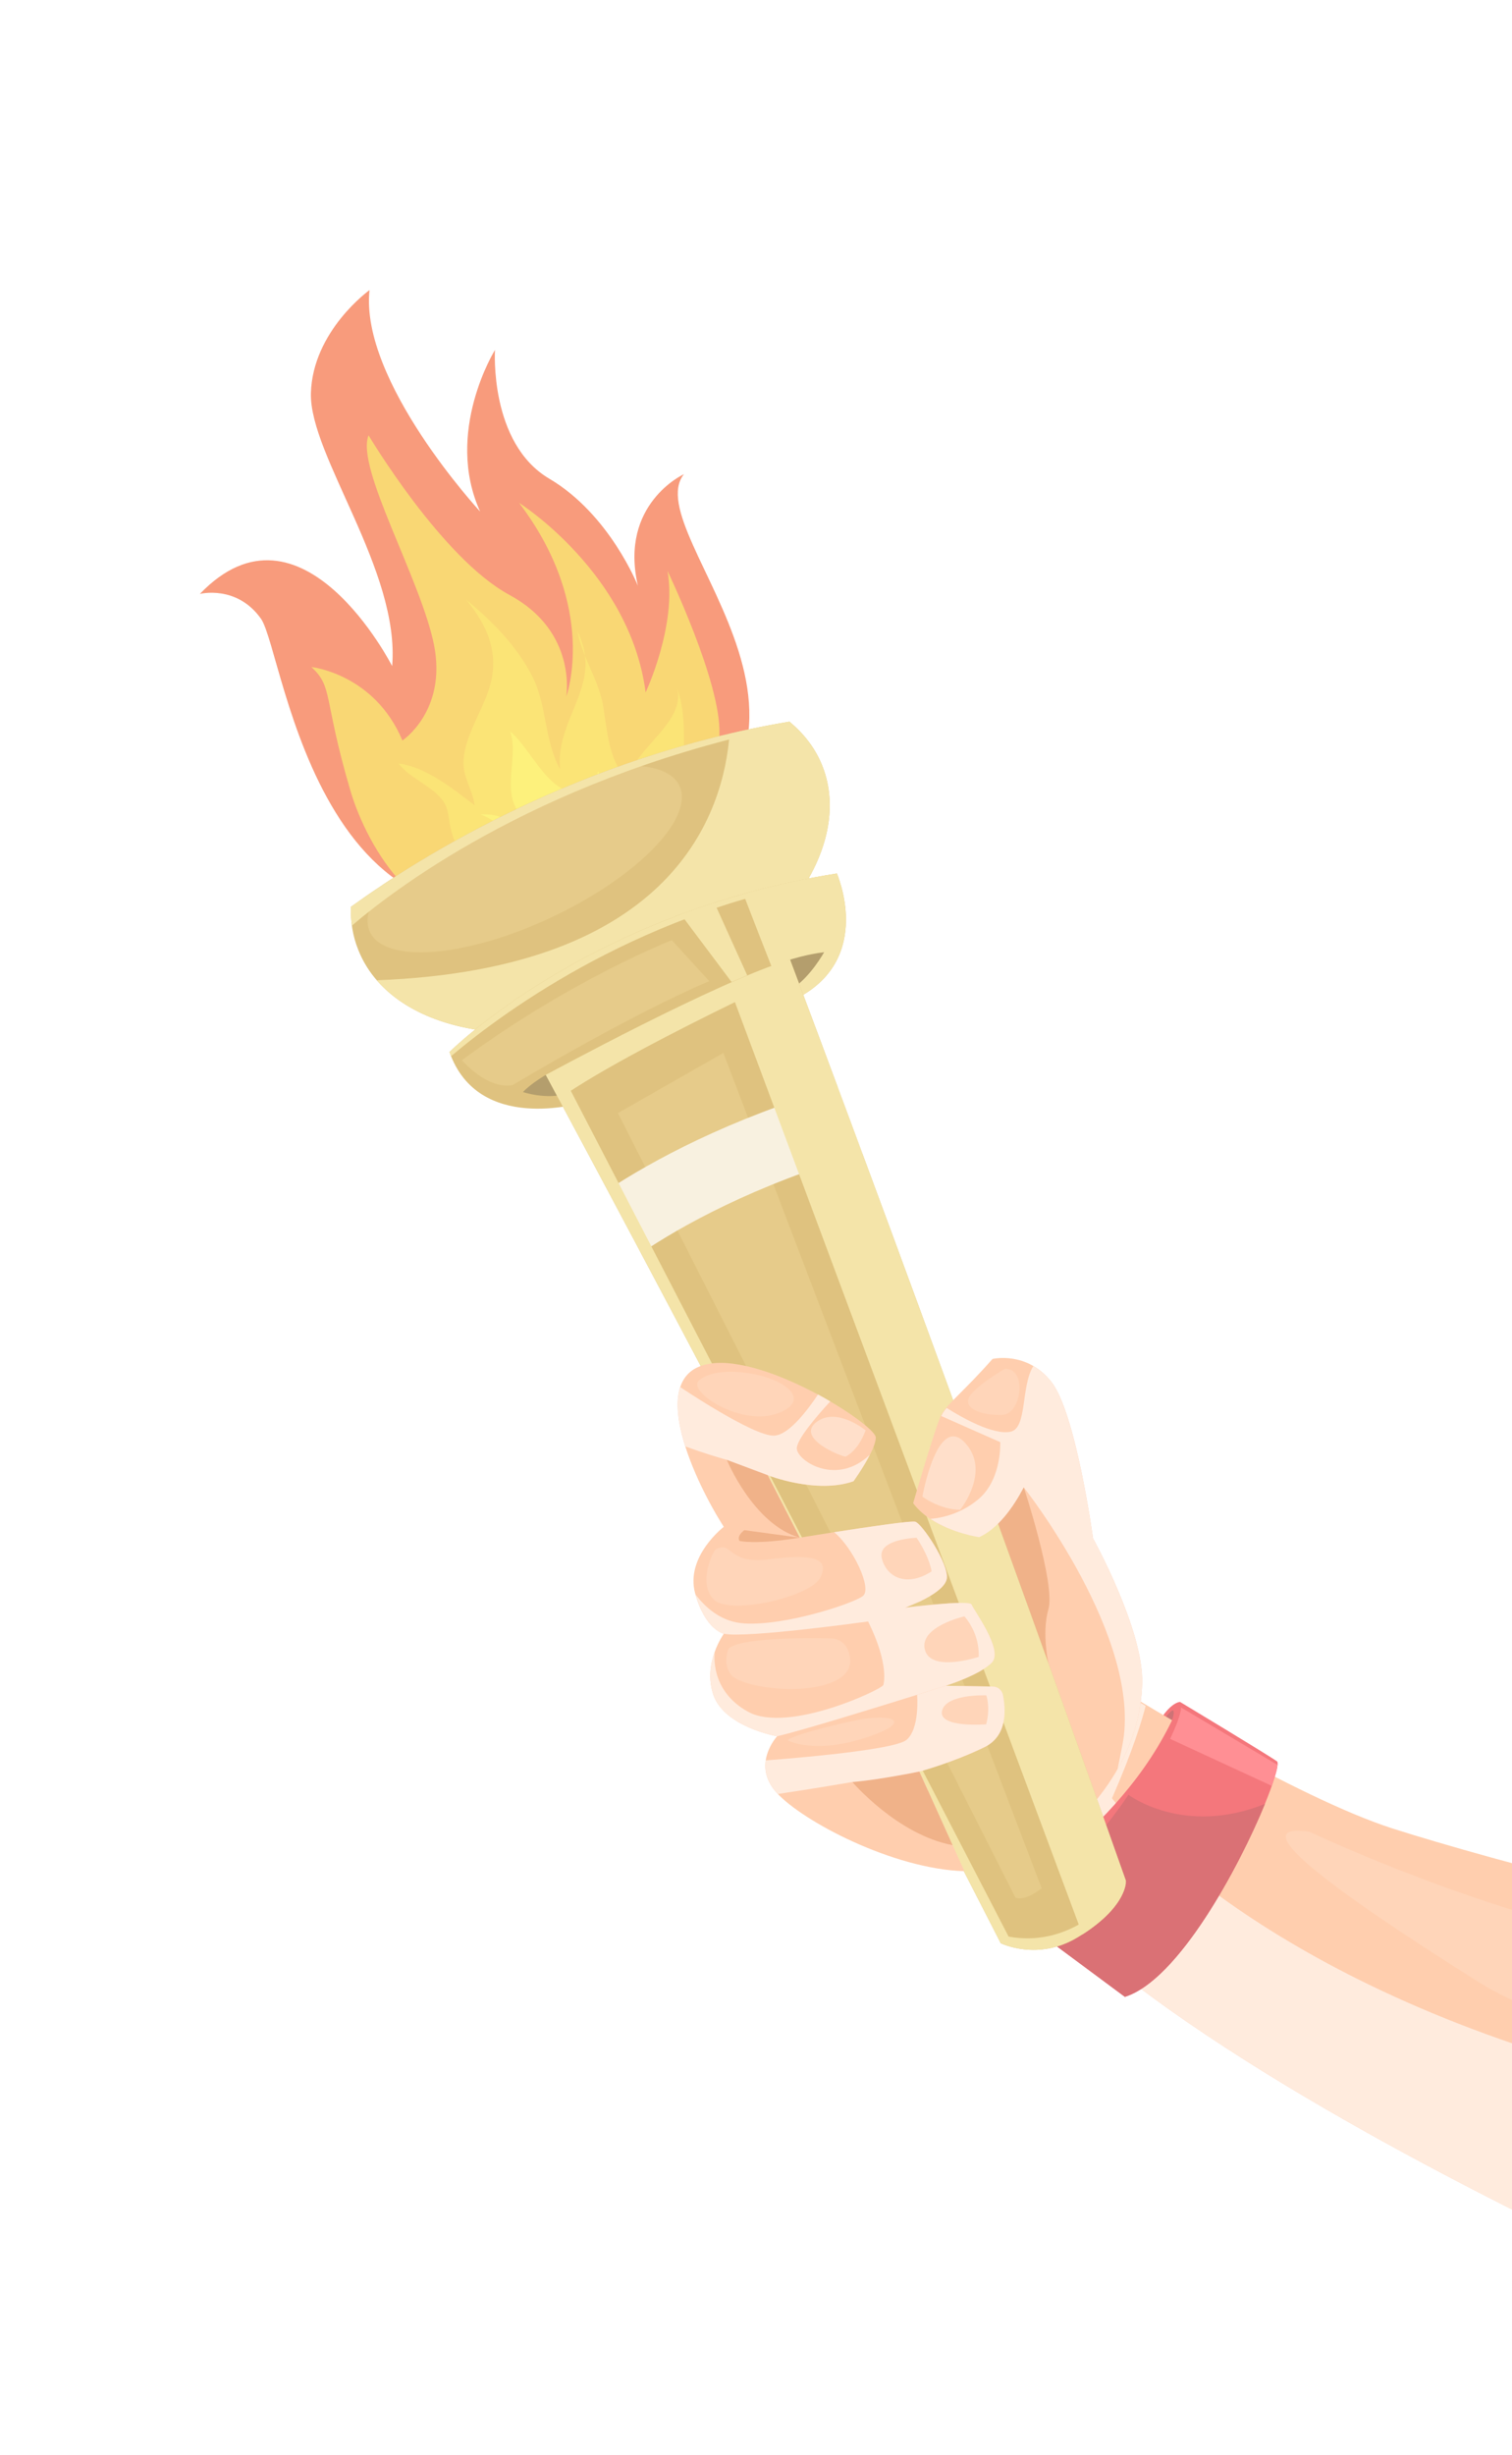 <svg width="175" height="284" viewBox="0 0 175 284" fill="none" xmlns="http://www.w3.org/2000/svg">
<g opacity="0.6">
<path d="M136.588 196.878C136.588 196.878 135.469 196.831 133.976 199.439L137.111 200.617L136.588 196.878Z" fill="#ED1C24"/>
<path d="M135.667 198.987C135.667 198.987 135.971 198.088 135.788 197.886C135.591 197.661 134.672 198.99 134.672 198.99L135.667 198.987Z" fill="#AD151A"/>
<path d="M115.244 219.901C115.244 219.901 116.002 218.825 118.822 215.829L120.52 218.459C120.52 218.459 117.702 220.207 115.244 219.901Z" fill="#ED1C24"/>
<path d="M118.595 217.897C118.595 217.897 117.342 218.46 117.099 218.418C116.856 218.376 118.491 216.837 118.491 216.837L118.595 217.897Z" fill="#AD151A"/>
<path d="M232.786 224.994C227.38 224.396 222.431 224.147 218.363 223.963C202.541 223.301 172.502 215.127 161.22 211.531C149.924 207.911 130.598 195.976 130.598 195.976L115.391 213.582C124.673 228.628 155.352 245.893 178.627 257.397L232.786 224.994Z" fill="#FFAE78"/>
<g style="mix-blend-mode:multiply">
<path d="M202.425 243.159C196.06 242.106 189.384 240.74 182.406 238.713C142.937 227.174 128.703 208.018 128.703 208.018C131.159 202.435 132.218 198.84 132.596 197.336C131.478 196.665 130.736 196.206 130.534 196.077L115.391 213.582C124.673 228.628 155.352 245.893 178.627 257.397L202.425 243.159Z" fill="#FFDDC7"/>
</g>
<path d="M208.688 239.411L227.093 228.4C219.632 227.285 210.717 226.76 201.119 226.239C179.115 225.037 151.554 211.89 151.554 211.89C144.048 210.803 152.423 217.51 171.263 229.361C178.994 234.21 193.991 237.609 208.688 239.411Z" fill="#FFB98A"/>
<path d="M126.504 177.946L120.742 165.033L110.093 175.674L93.839 182.936L111.619 216.457C111.619 216.457 121.082 215.501 127.03 208.047C129.166 205.367 132.029 200.88 132.198 194.703C132.366 188.525 126.504 177.946 126.504 177.946Z" fill="#FFAE78"/>
<path d="M118.491 172.051C118.491 172.051 122.182 183.274 121.344 186.144C120.519 189.037 121.409 192.712 121.409 192.712L115.477 176.285C115.477 176.285 116.875 172.893 118.491 172.051Z" fill="#E67E3A"/>
<path d="M115.24 219.903C115.24 219.903 130.715 211.548 136.586 196.879C136.586 196.879 146.765 203.005 147.805 203.754C148.845 204.503 138.725 228.321 130.196 230.993L115.24 219.903Z" fill="#ED1C24"/>
<path d="M130.194 230.992C136.393 229.06 143.404 215.984 146.412 208.668C136.996 212.463 130.609 207.621 130.609 207.621C126.014 214.421 120.698 218.973 117.31 221.436L130.194 230.992Z" fill="#C21219"/>
<path d="M135.433 201.152L147.19 206.583C147.586 205.474 147.835 204.639 147.858 204.158L136.681 197.507C136.681 197.507 136.85 198.154 135.433 201.152Z" fill="#FF454C"/>
<path d="M23.131 68.708C23.131 68.708 27.403 67.618 30.209 71.579C32.993 75.554 36.976 117.267 70.705 101.918C104.47 86.578 73.498 61.947 79.162 54.85C79.162 54.85 71.636 58.262 73.83 67.763C73.83 67.763 70.566 59.495 63.586 55.381C56.606 51.267 57.289 40.481 57.289 40.481C57.289 40.481 51.389 49.995 55.573 59.178C55.573 59.178 41.636 44.112 42.769 33.556C42.769 33.556 36.181 38.276 35.984 45.499C35.824 52.732 46.314 65.995 45.388 77.051C45.388 77.051 34.893 56.436 23.131 68.708Z" fill="#F35925"/>
<path d="M77.261 66.053C78.372 72.338 74.725 80.098 74.725 80.098C72.95 66.296 60.077 58.166 60.077 58.166C69.321 70.336 65.538 80.577 65.538 80.577C65.538 80.577 66.841 73.067 58.977 68.828C51.112 64.59 42.659 50.357 42.659 50.357C41.131 54.106 48.742 67.036 50.242 74.646C51.718 82.27 46.577 85.658 46.577 85.658C43.317 77.917 36.039 77.16 36.039 77.16C38.577 79.475 37.383 80.656 40.534 91.392C41.52 94.76 43.67 99.239 46.675 102.334C52.307 105.914 60.002 106.795 70.703 101.919C76.026 99.514 79.736 96.858 82.225 94.091C83.243 90.584 83.215 87.36 83.268 84.897C83.45 78.898 77.261 66.053 77.261 66.053Z" fill="#F5BC17"/>
<path d="M66.845 73.065C67.013 74.024 67.347 74.946 67.703 75.855C67.613 74.974 67.339 74.047 66.845 73.065Z" fill="#F8D21B"/>
<path d="M78.329 79.5C79.7 83.666 72.27 87.239 72.867 90.684C70.463 87.915 70.388 85.342 69.833 81.81C69.491 79.677 68.485 77.786 67.703 75.854C68.293 80.487 64.354 83.904 64.82 88.954C62.98 85.723 63.352 81.605 61.568 78.153C59.825 74.771 56.926 71.8 53.934 69.352C56.453 72.364 57.971 75.787 56.512 79.963C55.637 82.512 53.827 85.216 53.658 87.903C53.509 89.894 54.722 91.349 54.931 93.156C52.64 91.41 49.241 88.645 46.122 88.329C47.235 89.721 48.972 90.489 50.37 91.678C52.156 93.258 51.701 94.06 52.226 96.083C52.906 98.731 54.879 101.508 57.327 102.942C58.908 103.866 60.985 104.056 62.833 104.54C65.269 104.08 67.889 103.198 70.706 101.918C75.543 99.741 79.018 97.319 81.273 94.629C80.124 92.917 79.315 91.096 79.216 89.628C78.977 86 79.586 82.955 78.329 79.5Z" fill="#F8D21B"/>
<path d="M77.687 91.976C76.332 93.254 76.183 95.556 75.208 97.105C72.904 95.336 70.303 91.875 69.224 89.186C68.469 91.57 70.92 93.687 70.059 95.947C68.49 93.116 67.248 92.706 64.558 90.918C62.537 89.572 60.753 85.965 59.044 84.619C59.839 86.886 58.794 89.567 59.222 92.054C59.6 94.196 62.069 96.552 62.269 98.552C60.464 96.733 59.454 94.003 55.619 94.209C60.249 95.958 57.447 99.504 59.948 102.433C60.776 103.402 62.175 103.968 63.775 104.351C65.968 103.849 68.257 103.04 70.703 101.92C74.751 100.09 77.863 98.104 80.085 95.933C79.22 94.487 78.314 93.128 77.687 91.976Z" fill="#FCE824"/>
<path d="M40.609 104.902C40.57 106.608 40.815 108.269 41.465 109.875C45.218 119.378 60.303 122.351 75.138 116.467C89.95 110.597 98.937 98.115 95.183 88.612C94.383 86.597 93.078 84.885 91.365 83.479C67.144 87.531 48.706 99.06 40.609 104.902Z" fill="#CA9A29"/>
<path d="M71.831 88.591C59.989 92.809 50.516 98.228 44.314 102.343C42.734 104.442 42.135 106.358 42.822 107.817C44.578 111.534 54.018 110.748 63.907 106.078C73.796 101.408 80.395 94.624 78.639 90.907C77.811 89.158 75.308 88.412 71.831 88.591Z" fill="#D6A93C"/>
<g style="mix-blend-mode:multiply">
<path d="M91.366 83.48C89.005 83.874 86.698 84.341 84.444 84.879C83.772 93.913 78.108 112.105 43.603 113.396C49.346 120.026 62.319 121.551 75.139 116.467C89.951 110.597 98.938 98.115 95.185 88.612C94.385 86.598 93.08 84.886 91.366 83.48Z" fill="#ECD270"/>
</g>
<path d="M40.727 107.076C46.338 102.286 63.434 89.503 91.779 83.856C91.642 83.73 91.505 83.605 91.367 83.479C67.146 87.531 48.709 99.06 40.611 104.902C40.583 105.636 40.637 106.352 40.727 107.076Z" fill="#ECD270"/>
<path d="M52.025 121.695C52.025 121.695 68.043 105.598 96.855 101.044C96.855 101.044 101.177 110.768 92.342 115.43C83.508 120.092 67.318 127.566 67.318 127.566C67.318 127.566 55.348 131.206 52.025 121.695Z" fill="#CA9A29"/>
<g style="mix-blend-mode:multiply">
<path d="M86.038 103.434C86.057 103.516 89.197 111.578 90.994 116.144C91.456 115.909 91.906 115.671 92.343 115.43C101.178 110.768 96.856 101.044 96.856 101.044C93.017 101.658 89.42 102.47 86.038 103.434Z" fill="#ECD270"/>
</g>
<path d="M91.444 111.012C91.444 111.012 93.376 110.386 95.385 110.15C95.385 110.15 93.781 113.042 91.743 114.323L91.444 111.012Z" fill="#825E0B"/>
<path d="M63.176 124.34C63.176 124.34 61.396 125.374 60.532 126.327C60.532 126.327 63.191 127.229 65.513 126.526L63.176 124.34Z" fill="#825E0B"/>
<path d="M91.445 111.012C91.445 111.012 110.314 160.99 130.303 217.527C130.303 217.527 130.593 220.564 124.755 224.088C120.123 226.921 115.824 224.788 115.824 224.788C115.824 224.788 91.545 177.174 63.176 124.341L91.445 111.012Z" fill="#CA9A29"/>
<path d="M71.522 128.759L117.523 219.502C117.523 219.502 118.431 220.081 120.561 218.433L83.722 121.803L71.522 128.759Z" fill="#D6A93C"/>
<path d="M70.335 137.664C71.631 140.109 72.926 142.534 74.22 144.939C78.635 141.954 87.191 137.085 99.83 133.418C98.802 130.605 97.828 128.04 96.969 125.719C84.251 129.463 75.407 134.318 70.335 137.664Z" fill="#F4E8CB"/>
<g style="mix-blend-mode:multiply">
<path d="M78.816 105.79L84.672 113.599L86.485 112.826L82.684 104.442C81.342 104.871 80.052 105.321 78.816 105.79Z" fill="#ECD270"/>
</g>
<g style="mix-blend-mode:multiply">
<path d="M91.444 111.013C83.277 113.406 63.175 124.342 63.175 124.342L64.681 127.118C69.335 123.804 78.597 119.073 85.063 115.921L125.282 223.773C130.565 220.363 130.302 217.528 130.302 217.528C110.313 160.991 91.444 111.013 91.444 111.013Z" fill="#ECD270"/>
</g>
<path d="M97.063 101.543C96.967 101.227 96.857 101.043 96.857 101.043C68.045 105.598 52.028 121.694 52.028 121.694C52.078 121.882 52.137 122.033 52.197 122.185C58.703 116.703 74.664 105.097 97.063 101.543Z" fill="#ECD270"/>
<path d="M115.824 224.788C115.824 224.788 120.123 226.921 124.755 224.088C129.56 221.182 130.228 218.601 130.312 217.803C128.093 220.657 123.414 225.233 116.738 224.023L64.741 123.623L63.176 124.341C91.545 177.174 115.824 224.788 115.824 224.788Z" fill="#ECD270"/>
<path d="M53.464 122.64C53.464 122.64 56.413 126.111 59.354 125.505C59.354 125.505 72.696 117.491 82.085 113.495L77.757 108.761C77.757 108.761 66.106 113.3 53.464 122.64Z" fill="#D6A93C"/>
<path d="M120.378 167.496C120.378 167.496 117.845 175.711 113.288 177.783C113.288 177.783 108.028 177.065 105.689 173.884C105.689 173.884 108.314 164.834 108.976 163.597C109.675 162.368 111.603 160.903 114.873 157.202C114.873 157.202 118.878 156.239 121.722 159.898C124.556 163.593 126.506 177.946 126.506 177.946L120.378 167.496Z" fill="#FFAE78"/>
<path d="M88.859 170.648C88.859 170.648 94.483 172.861 98.783 171.348C98.783 171.348 101.378 167.77 101.362 166.284C101.332 164.775 87.717 156.03 81.371 157.925C75.026 159.82 80.451 171.44 83.769 176.622C83.769 176.622 79.303 180.042 80.453 184.309C81.626 188.562 83.781 188.987 83.781 188.987C83.781 188.987 81.291 192.377 82.58 196.094C83.892 199.797 89.944 200.85 89.944 200.85C89.944 200.85 86.904 204.103 89.899 207.39C92.895 210.678 103.34 216.208 111.622 216.457L106.409 204.93C106.409 204.93 110.253 203.907 113.943 202.105C116.673 200.783 116.398 197.613 116.074 196.031C115.937 195.489 115.488 195.104 114.924 195.098L109.448 195.009C109.448 195.009 113.49 193.744 114.831 192.287C116.136 190.821 112.656 186.203 112.432 185.62C112.231 185.023 104.758 185.972 104.758 185.972C104.758 185.972 109.361 184.341 109.588 182.585C109.805 180.865 106.711 176.266 105.95 176.035C105.189 175.805 92.56 177.876 92.56 177.876L88.859 170.648Z" fill="#FFAE78"/>
<g style="mix-blend-mode:multiply">
<path d="M116.075 196.032C116.399 197.614 116.675 200.784 113.944 202.106C110.255 203.908 106.41 204.931 106.41 204.931L107.375 207.065C105.889 207.237 102.389 207.274 102.389 207.274L98.658 206.141C98.658 206.141 93.767 206.979 90.043 207.524C89.991 207.472 89.944 207.428 89.901 207.391C88.696 206.055 88.478 204.752 88.621 203.638C88.621 203.638 103.294 202.588 104.91 201.278C106.49 199.959 106.146 196.051 106.146 196.051L107.036 195.768L107.564 195.608L107.844 195.503L108.243 195.389L109.449 195.01L114.925 195.099C115.49 195.105 115.939 195.49 116.075 196.032Z" fill="#FFDDC7"/>
</g>
<g style="mix-blend-mode:multiply">
<path d="M86.871 172.586L90.31 173.489L88.859 170.648C88.859 170.648 94.484 172.861 98.783 171.349C98.783 171.349 99.913 169.8 100.663 168.292C96.87 171.901 92.411 169.084 92.229 167.635C92.093 166.626 94.564 163.776 96.094 162.113C95.641 161.844 95.169 161.575 94.677 161.309C93.579 162.963 91.328 166.024 89.581 166.072C87.2 166.156 78.759 160.486 78.746 160.463C78.138 162.26 78.506 164.751 79.324 167.316C81.694 168.204 84.119 168.872 84.119 168.872L86.871 172.586Z" fill="#FFDDC7"/>
</g>
<path d="M85.586 178.248C85.586 178.248 87.397 178.722 92.562 177.876L86.151 177.005C86.151 177.005 85.229 177.651 85.586 178.248Z" fill="#E67E3A"/>
<path d="M84.121 168.872C84.121 168.872 87.207 176.374 92.562 177.876L88.861 170.648L84.121 168.872Z" fill="#E67E3A"/>
<path d="M85.331 158.705C85.331 158.705 82.263 158.421 80.885 159.713C79.531 160.991 85.864 165.117 90.081 163.467C94.311 161.839 90.357 159.032 85.331 158.705Z" fill="#FFB98A"/>
<path d="M97.86 168.503C97.86 168.503 99.269 167.941 100.185 165.461C100.185 165.461 96.845 162.691 94.476 164.514C92.121 166.359 97.232 168.443 97.86 168.503Z" fill="#FFCAA6"/>
<g style="mix-blend-mode:multiply">
<path d="M114.831 192.288C113.489 193.745 109.447 195.011 109.447 195.011L108.241 195.39L107.842 195.504L107.562 195.609L107.057 195.755L106.144 196.052C101.492 197.495 93.242 200.063 89.944 200.852C89.944 200.852 83.891 199.799 82.579 196.096C81.93 194.178 82.236 192.344 82.737 191.046C82.686 191.326 82.144 195.577 86.599 198.022C91.214 200.528 101.916 195.496 102.233 194.933C102.233 194.933 103.011 192.691 100.477 187.569C100.477 187.569 86.293 189.542 83.781 188.988C83.766 188.998 83.746 188.999 83.721 188.993C83.414 188.896 81.576 188.22 80.498 184.439C81.579 185.881 83.452 187.658 86.186 187.799C90.872 188.08 98.585 185.554 99.847 184.643C101.009 183.823 98.726 179.018 96.541 177.241C100.335 176.654 105.481 175.881 105.949 176.037C106.71 176.267 109.805 180.867 109.587 182.586C109.448 183.604 107.855 184.588 106.524 185.229L104.758 185.974C104.758 185.974 112.23 185.025 112.454 185.608C112.655 186.204 116.135 190.823 114.831 192.288Z" fill="#FFDDC7"/>
</g>
<path d="M106.407 204.931C106.407 204.931 101.718 205.898 98.654 206.142C98.654 206.142 103.866 212.248 110.253 213.444L106.407 204.931Z" fill="#E67E3A"/>
<path d="M82.861 179.223C82.502 179.406 80.727 183.21 82.642 185.056C84.543 186.879 93.925 184.694 94.978 182.444C96.054 180.179 93.899 179.755 89.005 180.377C84.147 181.008 84.797 178.189 82.861 179.223Z" fill="#FFB98A"/>
<path d="M84.319 190.723C84.319 190.723 83.564 192.483 84.645 193.769C85.74 195.077 92.397 196.205 96.353 194.586C98.748 193.589 98.599 191.934 98.105 190.796C97.771 190.029 97.001 189.524 96.162 189.527C93.218 189.45 85.614 189.45 84.319 190.723Z" fill="#FFB98A"/>
<path d="M91.292 201.385C91.292 201.385 94.395 202.926 100.199 201.011C105.98 199.111 103.143 198.222 99.454 198.933C95.766 199.644 90.481 201.123 91.292 201.385Z" fill="#FFB98A"/>
<path d="M107.823 181.773C107.823 181.773 107.646 180.227 106.09 177.886C106.09 177.886 101.517 178.004 102.06 180.266C102.626 182.514 105 183.617 107.823 181.773Z" fill="#FFB98A"/>
<path d="M111.622 186.978C111.622 186.978 113.395 188.846 113.272 191.662C113.272 191.662 107.738 193.508 107.045 190.838C106.351 188.168 111.622 186.978 111.622 186.978Z" fill="#FFB98A"/>
<path d="M114.158 196.117C114.158 196.117 114.661 197.531 114.136 199.465C114.136 199.465 108.581 199.922 109.029 197.909C109.49 195.919 114.158 196.117 114.158 196.117Z" fill="#FFB98A"/>
<g style="mix-blend-mode:multiply">
<path d="M129.352 204.635C130.814 202.078 132.097 198.754 132.199 194.705C132.367 188.527 126.505 177.948 126.505 177.948C126.505 177.948 124.556 163.595 121.722 159.899C121.19 159.22 120.599 158.701 120.054 158.311C120.021 158.289 119.987 158.268 119.953 158.246C119.828 158.176 119.711 158.101 119.601 158.021C118.135 160.363 118.922 165.221 116.949 165.622C114.917 166.027 111.319 163.973 109.569 162.87C109.333 163.136 109.152 163.389 109.027 163.63C109.005 163.664 108.978 163.722 108.944 163.805L115.769 166.826C115.769 166.826 115.975 170.973 113.381 173.304C110.796 175.598 107.709 175.7 107.672 175.691C110.174 177.373 113.338 177.817 113.338 177.817C115.564 176.797 117.296 174.327 118.491 172.054C118.491 172.054 132.352 189.596 129.901 201.907C129.703 202.929 129.518 203.819 129.352 204.635Z" fill="#FFDDC7"/>
</g>
<path d="M116.28 158.356C116.28 158.356 112.581 160.507 112.111 161.754C111.642 163.001 113.677 163.746 115.975 163.681C118.273 163.615 118.917 158.181 116.28 158.356Z" fill="#FFB98A"/>
<path d="M106.759 173.12C106.759 173.12 108.683 174.618 111.132 174.648C111.132 174.648 114.784 170.126 111.633 166.838C108.459 163.564 106.759 173.12 106.759 173.12Z" fill="#FFCAA6"/>
</g>
</svg>
